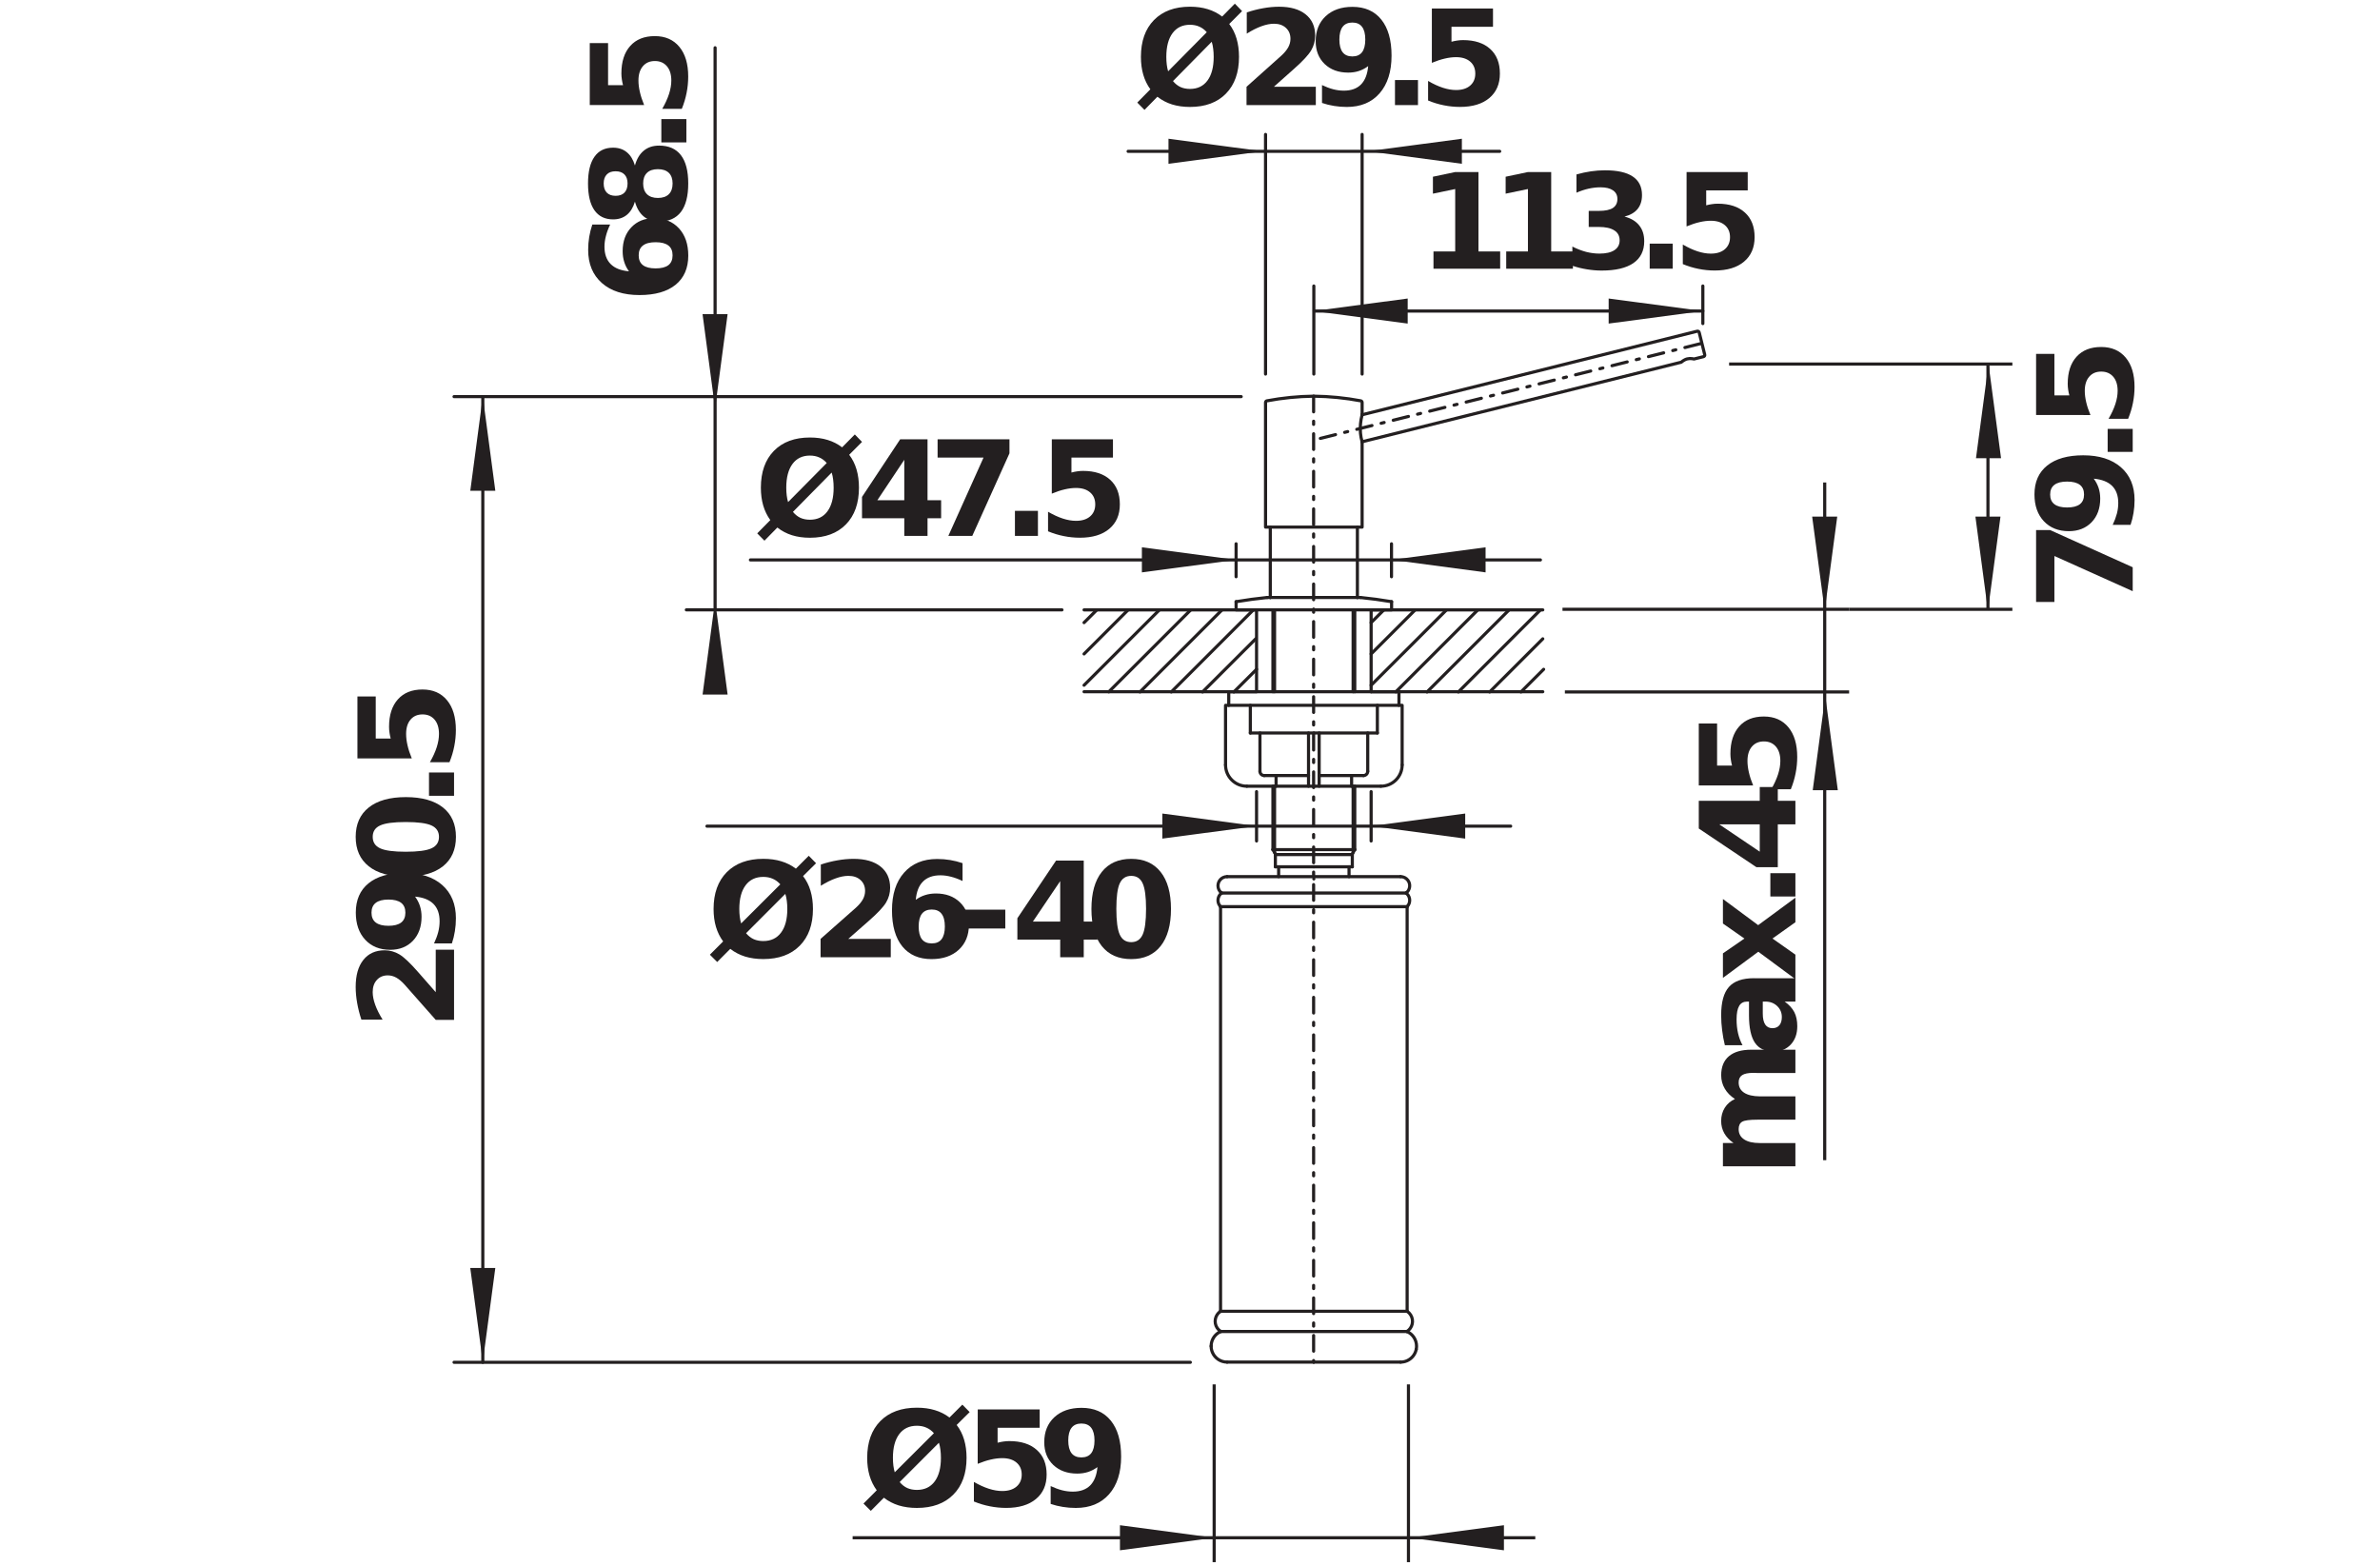 <?xml version="1.0" encoding="UTF-8" standalone="no"?>
<!-- Created with Inkscape (http://www.inkscape.org/) -->

<svg
   version="1.1"
   id="svg2"
   xml:space="preserve"
   width="143.623"
   height="94.488"
   viewBox="0 0 143.623 94.488"
   xmlns="http://www.w3.org/2000/svg"
   xmlns:svg="http://www.w3.org/2000/svg"><defs
     id="defs6"><clipPath
       clipPathUnits="userSpaceOnUse"
       id="clipPath120"><path
         d="M 0,70.866 H 107.717 V 0 H 0 Z"
         id="path118" /></clipPath><clipPath
       clipPathUnits="userSpaceOnUse"
       id="clipPath396"><path
         d="M 0,70.866 H 107.717 V 0 H 0 Z"
         id="path394" /></clipPath><clipPath
       clipPathUnits="userSpaceOnUse"
       id="clipPath510"><path
         d="M 0,70.866 H 107.717 V 0 H 0 Z"
         id="path508" /></clipPath></defs><g
     id="g8"
     transform="matrix(1.333,0,0,-1.333,0,94.488)"><g
       id="g10"
       transform="translate(62.072,39.568)"><path
         d="M 0,0 V 3.705 M -5.187,0 v 3.705"
         style="fill:none;stroke:#231f20;stroke-width:0.142;stroke-linecap:round;stroke-linejoin:round;stroke-miterlimit:10;stroke-dasharray:none;stroke-opacity:1"
         id="path12" /></g><g
       id="g14"
       transform="translate(57.737,32.197)"><path
         d="M 0,0 V -0.555"
         style="fill:none;stroke:#231f20;stroke-width:0.142;stroke-linecap:round;stroke-linejoin:round;stroke-miterlimit:10;stroke-dasharray:none;stroke-opacity:1"
         id="path16" /></g><g
       id="g18"
       transform="translate(61.22,32.197)"><path
         d="M 0,0 V -0.555"
         style="fill:none;stroke:#231f20;stroke-width:0.142;stroke-linecap:round;stroke-linejoin:round;stroke-miterlimit:10;stroke-dasharray:none;stroke-opacity:1"
         id="path20" /></g><g
       id="g22"
       transform="translate(57.885,31.642)"><path
         d="M 0,0 V -0.445"
         style="fill:none;stroke:#231f20;stroke-width:0.142;stroke-linecap:round;stroke-linejoin:round;stroke-miterlimit:10;stroke-dasharray:none;stroke-opacity:1"
         id="path24" /></g><g
       id="g26"
       transform="translate(61.072,31.642)"><path
         d="M 0,0 V -0.445"
         style="fill:none;stroke:#231f20;stroke-width:0.142;stroke-linecap:round;stroke-linejoin:round;stroke-miterlimit:10;stroke-dasharray:none;stroke-opacity:1"
         id="path28" /></g><g
       id="g30"
       transform="translate(55.255,29.838)"><path
         d="M 0,0 V -18.319"
         style="fill:none;stroke:#231f20;stroke-width:0.142;stroke-linecap:round;stroke-linejoin:round;stroke-miterlimit:10;stroke-dasharray:none;stroke-opacity:1"
         id="path32" /></g><g
       id="g34"
       transform="translate(63.702,11.52)"><path
         d="M 0,0 V 18.319"
         style="fill:none;stroke:#231f20;stroke-width:0.142;stroke-linecap:round;stroke-linejoin:round;stroke-miterlimit:10;stroke-dasharray:none;stroke-opacity:1"
         id="path36" /></g><g
       id="g38"
       transform="translate(63.406,9.219)"><path
         d="M 0,0 H -7.854"
         style="fill:none;stroke:#231f20;stroke-width:0.142;stroke-linecap:round;stroke-linejoin:round;stroke-miterlimit:10;stroke-dasharray:none;stroke-opacity:1"
         id="path40" /></g><g
       id="g42"
       transform="translate(63.406,31.197)"><path
         d="M 0,0 H -3.927"
         style="fill:none;stroke:#231f20;stroke-width:0.142;stroke-linecap:round;stroke-linejoin:round;stroke-miterlimit:10;stroke-dasharray:none;stroke-opacity:1"
         id="path44" /></g><g
       id="g46"
       transform="translate(59.478,31.197)"><path
         d="M 0,0 H -3.927"
         style="fill:none;stroke:#231f20;stroke-width:0.142;stroke-linecap:round;stroke-linejoin:round;stroke-miterlimit:10;stroke-dasharray:none;stroke-opacity:1"
         id="path48" /></g><g
       id="g50"
       transform="translate(57.737,31.642)"><path
         d="M 0,0 H 1.741"
         style="fill:none;stroke:#231f20;stroke-width:0.142;stroke-linecap:round;stroke-linejoin:round;stroke-miterlimit:10;stroke-dasharray:none;stroke-opacity:1"
         id="path52" /></g><g
       id="g54"
       transform="translate(61.22,31.642)"><path
         d="M 0,0 H -1.741"
         style="fill:none;stroke:#231f20;stroke-width:0.142;stroke-linecap:round;stroke-linejoin:round;stroke-miterlimit:10;stroke-dasharray:none;stroke-opacity:1"
         id="path56" /></g><g
       id="g58"
       transform="translate(57.507,47.02)"><path
         d="M 0,0 V -3.186"
         style="fill:none;stroke:#231f20;stroke-width:0.142;stroke-linecap:round;stroke-linejoin:round;stroke-miterlimit:10;stroke-dasharray:none;stroke-opacity:1"
         id="path60" /></g><g
       id="g62"
       transform="translate(57.626,43.273)"><path
         d="M 0,0 V -3.705"
         style="fill:none;stroke:#231f20;stroke-width:0.142;stroke-linecap:round;stroke-linejoin:round;stroke-miterlimit:10;stroke-dasharray:none;stroke-opacity:1"
         id="path64" /></g><g
       id="g66"
       transform="translate(57.626,35.291)"><path
         d="M 0,0 V -2.873"
         style="fill:none;stroke:#231f20;stroke-width:0.142;stroke-linecap:round;stroke-linejoin:round;stroke-miterlimit:10;stroke-dasharray:none;stroke-opacity:1"
         id="path68" /></g><g
       id="g70"
       transform="translate(57.7,32.29)"><path
         d="M 0,0 V 3.001"
         style="fill:none;stroke:#231f20;stroke-width:0.142;stroke-linecap:round;stroke-linejoin:round;stroke-miterlimit:10;stroke-dasharray:none;stroke-opacity:1"
         id="path72" /></g><g
       id="g74"
       transform="translate(57.7,39.568)"><path
         d="M 0,0 V 3.705"
         style="fill:none;stroke:#231f20;stroke-width:0.142;stroke-linecap:round;stroke-linejoin:round;stroke-miterlimit:10;stroke-dasharray:none;stroke-opacity:1"
         id="path76" /></g><g
       id="g78"
       transform="translate(61.257,32.29)"><path
         d="M 0,0 V 3.001"
         style="fill:none;stroke:#231f20;stroke-width:0.142;stroke-linecap:round;stroke-linejoin:round;stroke-miterlimit:10;stroke-dasharray:none;stroke-opacity:1"
         id="path80" /></g><g
       id="g82"
       transform="translate(61.257,39.568)"><path
         d="M 0,0 V 3.705"
         style="fill:none;stroke:#231f20;stroke-width:0.142;stroke-linecap:round;stroke-linejoin:round;stroke-miterlimit:10;stroke-dasharray:none;stroke-opacity:1"
         id="path84" /></g><g
       id="g86"
       transform="translate(61.331,43.273)"><path
         d="M 0,0 V -3.705"
         style="fill:none;stroke:#231f20;stroke-width:0.142;stroke-linecap:round;stroke-linejoin:round;stroke-miterlimit:10;stroke-dasharray:none;stroke-opacity:1"
         id="path88" /></g><g
       id="g90"
       transform="translate(61.331,35.291)"><path
         d="M 0,0 V -2.873"
         style="fill:none;stroke:#231f20;stroke-width:0.142;stroke-linecap:round;stroke-linejoin:round;stroke-miterlimit:10;stroke-dasharray:none;stroke-opacity:1"
         id="path92" /></g><g
       id="g94"
       transform="translate(61.45,47.02)"><path
         d="M 0,0 V -3.186"
         style="fill:none;stroke:#231f20;stroke-width:0.142;stroke-linecap:round;stroke-linejoin:round;stroke-miterlimit:10;stroke-dasharray:none;stroke-opacity:1"
         id="path96" /></g><g
       id="g98"
       transform="translate(61.203,32.197)"><path
         d="M 0,0 0.128,0.222"
         style="fill:none;stroke:#231f20;stroke-width:0.142;stroke-linecap:round;stroke-linejoin:round;stroke-miterlimit:10;stroke-dasharray:none;stroke-opacity:1"
         id="path100" /></g><g
       id="g102"
       transform="translate(57.754,32.197)"><path
         d="M 0,0 -0.128,0.222"
         style="fill:none;stroke:#231f20;stroke-width:0.142;stroke-linecap:round;stroke-linejoin:round;stroke-miterlimit:10;stroke-dasharray:none;stroke-opacity:1"
         id="path104" /></g><g
       id="g106"
       transform="translate(57.737,32.197)"><path
         d="M 0,0 H 3.483"
         style="fill:none;stroke:#231f20;stroke-width:0.142;stroke-linecap:round;stroke-linejoin:round;stroke-miterlimit:10;stroke-dasharray:none;stroke-opacity:1"
         id="path108" /></g><g
       id="g110"
       transform="translate(57.626,32.419)"><path
         d="M 0,0 H 3.705"
         style="fill:none;stroke:#231f20;stroke-width:0.142;stroke-linecap:round;stroke-linejoin:round;stroke-miterlimit:10;stroke-dasharray:none;stroke-opacity:1"
         id="path112" /></g><g
       id="g114"><g
         id="g116"
         clip-path="url(#clipPath120)"><g
           id="g122"
           transform="translate(63.653,30.455)"><path
             d="m 0,0 c 0.182,0.136 0.219,0.395 0.083,0.577 -0.078,0.104 -0.2,0.165 -0.33,0.165"
             style="fill:none;stroke:#231f20;stroke-width:0.142;stroke-linecap:round;stroke-linejoin:round;stroke-miterlimit:10;stroke-dasharray:none;stroke-opacity:1"
             id="path124" /></g><g
           id="g126"
           transform="translate(63.702,29.838)"><path
             d="M 0,0 C 0.158,0.164 0.154,0.425 -0.01,0.583 -0.022,0.595 -0.035,0.606 -0.049,0.617"
             style="fill:none;stroke:#231f20;stroke-width:0.142;stroke-linecap:round;stroke-linejoin:round;stroke-miterlimit:10;stroke-dasharray:none;stroke-opacity:1"
             id="path128" /></g><g
           id="g130"
           transform="translate(55.551,31.197)"><path
             d="m 0,0 c -0.228,0 -0.412,-0.185 -0.412,-0.412 0,-0.13 0.061,-0.252 0.165,-0.33"
             style="fill:none;stroke:#231f20;stroke-width:0.142;stroke-linecap:round;stroke-linejoin:round;stroke-miterlimit:10;stroke-dasharray:none;stroke-opacity:1"
             id="path132" /></g><g
           id="g134"
           transform="translate(55.304,30.455)"><path
             d="m 0,0 c -0.182,-0.137 -0.219,-0.395 -0.083,-0.577 0.011,-0.014 0.022,-0.027 0.034,-0.04"
             style="fill:none;stroke:#231f20;stroke-width:0.142;stroke-linecap:round;stroke-linejoin:round;stroke-miterlimit:10;stroke-dasharray:none;stroke-opacity:1"
             id="path136" /></g><g
           id="g138"
           transform="translate(55.304,30.455)"><path
             d="M 0,0 H 8.349"
             style="fill:none;stroke:#231f20;stroke-width:0.142;stroke-linecap:round;stroke-linejoin:round;stroke-miterlimit:10;stroke-dasharray:none;stroke-opacity:1"
             id="path140" /></g><g
           id="g142"
           transform="translate(63.702,29.838)"><path
             d="M 0,0 H -8.447"
             style="fill:none;stroke:#231f20;stroke-width:0.142;stroke-linecap:round;stroke-linejoin:round;stroke-miterlimit:10;stroke-dasharray:none;stroke-opacity:1"
             id="path144" /></g><g
           id="g146"
           transform="translate(63.406,9.219)"><path
             d="M 0,0 C 0.399,0 0.722,0.323 0.722,0.722 0.722,1.01 0.55,1.271 0.285,1.385"
             style="fill:none;stroke:#231f20;stroke-width:0.142;stroke-linecap:round;stroke-linejoin:round;stroke-miterlimit:10;stroke-dasharray:none;stroke-opacity:1"
             id="path148" /></g><g
           id="g150"
           transform="translate(63.691,10.604)"><path
             d="M 0,0 C 0.255,0.161 0.331,0.497 0.17,0.752 0.129,0.817 0.075,0.873 0.011,0.915"
             style="fill:none;stroke:#231f20;stroke-width:0.142;stroke-linecap:round;stroke-linejoin:round;stroke-miterlimit:10;stroke-dasharray:none;stroke-opacity:1"
             id="path152" /></g><g
           id="g154"
           transform="translate(55.266,10.604)"><path
             d="m 0,0 c -0.366,-0.158 -0.535,-0.582 -0.378,-0.948 0.114,-0.265 0.375,-0.437 0.663,-0.437"
             style="fill:none;stroke:#231f20;stroke-width:0.142;stroke-linecap:round;stroke-linejoin:round;stroke-miterlimit:10;stroke-dasharray:none;stroke-opacity:1"
             id="path156" /></g><g
           id="g158"
           transform="translate(55.255,11.52)"><path
             d="m 0,0 c -0.251,-0.167 -0.319,-0.506 -0.152,-0.756 0.043,-0.064 0.098,-0.118 0.163,-0.159"
             style="fill:none;stroke:#231f20;stroke-width:0.142;stroke-linecap:round;stroke-linejoin:round;stroke-miterlimit:10;stroke-dasharray:none;stroke-opacity:1"
             id="path160" /></g><g
           id="g162"
           transform="translate(55.266,10.604)"><path
             d="M 0,0 H 8.425"
             style="fill:none;stroke:#231f20;stroke-width:0.142;stroke-linecap:round;stroke-linejoin:round;stroke-miterlimit:10;stroke-dasharray:none;stroke-opacity:1"
             id="path164" /></g><g
           id="g166"
           transform="translate(63.702,11.52)"><path
             d="M 0,0 H -8.447"
             style="fill:none;stroke:#231f20;stroke-width:0.142;stroke-linecap:round;stroke-linejoin:round;stroke-miterlimit:10;stroke-dasharray:none;stroke-opacity:1"
             id="path168" /></g><g
           id="g170"
           transform="translate(63.332,38.952)"><path
             d="M 0,0 V 0.617 H -7.706 V 0"
             style="fill:none;stroke:#231f20;stroke-width:0.142;stroke-linecap:round;stroke-linejoin:round;stroke-miterlimit:10;stroke-dasharray:none;stroke-opacity:1"
             id="path172" /></g><g
           id="g174"
           transform="translate(62.354,37.7)"><path
             d="M 0,0 H -2.875"
             style="fill:none;stroke:#231f20;stroke-width:0.142;stroke-linecap:round;stroke-linejoin:round;stroke-miterlimit:10;stroke-dasharray:none;stroke-opacity:1"
             id="path176" /></g><g
           id="g178"
           transform="translate(61.725,35.773)"><path
             d="M 0,0 H -2.006"
             style="fill:none;stroke:#231f20;stroke-width:0.142;stroke-linecap:round;stroke-linejoin:round;stroke-miterlimit:10;stroke-dasharray:none;stroke-opacity:1"
             id="path180" /></g><g
           id="g182"
           transform="translate(62.354,38.952)"><path
             d="M 0,0 V -1.252"
             style="fill:none;stroke:#231f20;stroke-width:0.142;stroke-linecap:round;stroke-linejoin:round;stroke-miterlimit:10;stroke-dasharray:none;stroke-opacity:1"
             id="path184" /></g><g
           id="g186"
           transform="translate(61.918,37.7)"><path
             d="M 0,0 V -1.734"
             style="fill:none;stroke:#231f20;stroke-width:0.142;stroke-linecap:round;stroke-linejoin:round;stroke-miterlimit:10;stroke-dasharray:none;stroke-opacity:1"
             id="path188" /></g><g
           id="g190"
           transform="translate(61.188,35.773)"><path
             d="M 0,0 V -0.482"
             style="fill:none;stroke:#231f20;stroke-width:0.142;stroke-linecap:round;stroke-linejoin:round;stroke-miterlimit:10;stroke-dasharray:none;stroke-opacity:1"
             id="path192" /></g><g
           id="g194"
           transform="translate(59.719,37.7)"><path
             d="M 0,0 V -2.408"
             style="fill:none;stroke:#231f20;stroke-width:0.142;stroke-linecap:round;stroke-linejoin:round;stroke-miterlimit:10;stroke-dasharray:none;stroke-opacity:1"
             id="path196" /></g><g
           id="g198"
           transform="translate(62.513,35.291)"><path
             d="M 0,0 H -3.034"
             style="fill:none;stroke:#231f20;stroke-width:0.142;stroke-linecap:round;stroke-linejoin:round;stroke-miterlimit:10;stroke-dasharray:none;stroke-opacity:1"
             id="path200" /></g><g
           id="g202"
           transform="translate(62.513,35.291)"><path
             d="M 0,0 C 0.532,0 0.963,0.431 0.963,0.963"
             style="fill:none;stroke:#231f20;stroke-width:0.142;stroke-linecap:round;stroke-linejoin:round;stroke-miterlimit:10;stroke-dasharray:none;stroke-opacity:1"
             id="path204" /></g><g
           id="g206"
           transform="translate(61.725,35.773)"><path
             d="M 0,0 C 0.106,0 0.193,0.086 0.193,0.193"
             style="fill:none;stroke:#231f20;stroke-width:0.142;stroke-linecap:round;stroke-linejoin:round;stroke-miterlimit:10;stroke-dasharray:none;stroke-opacity:1"
             id="path208" /></g><g
           id="g210"
           transform="translate(56.603,37.7)"><path
             d="M 0,0 H 2.875"
             style="fill:none;stroke:#231f20;stroke-width:0.142;stroke-linecap:round;stroke-linejoin:round;stroke-miterlimit:10;stroke-dasharray:none;stroke-opacity:1"
             id="path212" /></g><g
           id="g214"
           transform="translate(57.232,35.773)"><path
             d="M 0,0 H 2.006"
             style="fill:none;stroke:#231f20;stroke-width:0.142;stroke-linecap:round;stroke-linejoin:round;stroke-miterlimit:10;stroke-dasharray:none;stroke-opacity:1"
             id="path216" /></g><g
           id="g218"
           transform="translate(56.603,38.952)"><path
             d="M 0,0 V -1.252"
             style="fill:none;stroke:#231f20;stroke-width:0.142;stroke-linecap:round;stroke-linejoin:round;stroke-miterlimit:10;stroke-dasharray:none;stroke-opacity:1"
             id="path220" /></g><g
           id="g222"
           transform="translate(57.039,37.7)"><path
             d="M 0,0 V -1.734"
             style="fill:none;stroke:#231f20;stroke-width:0.142;stroke-linecap:round;stroke-linejoin:round;stroke-miterlimit:10;stroke-dasharray:none;stroke-opacity:1"
             id="path224" /></g><g
           id="g226"
           transform="translate(57.769,35.773)"><path
             d="M 0,0 V -0.482"
             style="fill:none;stroke:#231f20;stroke-width:0.142;stroke-linecap:round;stroke-linejoin:round;stroke-miterlimit:10;stroke-dasharray:none;stroke-opacity:1"
             id="path228" /></g><g
           id="g230"
           transform="translate(59.238,37.7)"><path
             d="M 0,0 V -2.408"
             style="fill:none;stroke:#231f20;stroke-width:0.142;stroke-linecap:round;stroke-linejoin:round;stroke-miterlimit:10;stroke-dasharray:none;stroke-opacity:1"
             id="path232" /></g><g
           id="g234"
           transform="translate(56.444,35.291)"><path
             d="M 0,0 H 3.034"
             style="fill:none;stroke:#231f20;stroke-width:0.142;stroke-linecap:round;stroke-linejoin:round;stroke-miterlimit:10;stroke-dasharray:none;stroke-opacity:1"
             id="path236" /></g><g
           id="g238"
           transform="translate(55.481,36.255)"><path
             d="M 0,0 C 0,-0.532 0.431,-0.963 0.963,-0.963"
             style="fill:none;stroke:#231f20;stroke-width:0.142;stroke-linecap:round;stroke-linejoin:round;stroke-miterlimit:10;stroke-dasharray:none;stroke-opacity:1"
             id="path240" /></g><g
           id="g242"
           transform="translate(57.039,35.966)"><path
             d="M 0,0 C 0,-0.106 0.086,-0.193 0.193,-0.193"
             style="fill:none;stroke:#231f20;stroke-width:0.142;stroke-linecap:round;stroke-linejoin:round;stroke-miterlimit:10;stroke-dasharray:none;stroke-opacity:1"
             id="path244" /></g><g
           id="g246"
           transform="translate(55.481,36.255)"><path
             d="M 0,0 V 2.697 H 3.998 7.995 V 0"
             style="fill:none;stroke:#231f20;stroke-width:0.142;stroke-linecap:round;stroke-linejoin:round;stroke-miterlimit:10;stroke-dasharray:none;stroke-opacity:1"
             id="path248" /></g><g
           id="g250"
           transform="translate(59.478,9.219)"><path
             d="M 0,0 V 0"
             style="fill:none;stroke:#231f20;stroke-width:0.142;stroke-linecap:round;stroke-linejoin:round;stroke-miterlimit:10;stroke-dasharray:none;stroke-opacity:1"
             id="path252" /></g><g
           id="g254"
           transform="translate(59.478,31.093)"><path
             d="M 0,0 V 0"
             style="fill:none;stroke:#231f20;stroke-width:0.142;stroke-linecap:round;stroke-linejoin:round;stroke-miterlimit:10;stroke-dasharray:none;stroke-opacity:1"
             id="path256" /></g><g
           id="g258"
           transform="translate(57.507,43.834)"><path
             d="M 0,0 V 0"
             style="fill:none;stroke:#231f20;stroke-width:0.142;stroke-linecap:round;stroke-linejoin:round;stroke-miterlimit:10;stroke-dasharray:none;stroke-opacity:1"
             id="path260" /></g><g
           id="g262"
           transform="translate(61.45,43.834)"><path
             d="M 0,0 V 0"
             style="fill:none;stroke:#231f20;stroke-width:0.142;stroke-linecap:round;stroke-linejoin:round;stroke-miterlimit:10;stroke-dasharray:none;stroke-opacity:1"
             id="path264" /></g><g
           id="g266"
           transform="translate(54.83,9.941)"><path
             d="M 0,0 V 0"
             style="fill:none;stroke:#231f20;stroke-width:0.142;stroke-linecap:round;stroke-linejoin:round;stroke-miterlimit:10;stroke-dasharray:none;stroke-opacity:1"
             id="path268" /></g><g
           id="g270"
           transform="translate(64.113,9.796)"><path
             d="M 0,0 V 0"
             style="fill:none;stroke:#231f20;stroke-width:0.142;stroke-linecap:round;stroke-linejoin:round;stroke-miterlimit:10;stroke-dasharray:none;stroke-opacity:1"
             id="path272" /></g><g
           id="g274"
           transform="translate(62.998,43.644)"><path
             d="M 0,0 V -0.37 H -7.039 V 0"
             style="fill:none;stroke:#231f20;stroke-width:0.142;stroke-linecap:round;stroke-linejoin:round;stroke-miterlimit:10;stroke-dasharray:none;stroke-opacity:1"
             id="path276" /></g><g
           id="g278"
           transform="translate(57.367,43.834)"><path
             d="M 0,0 H 4.224"
             style="fill:none;stroke:#231f20;stroke-width:0.142;stroke-linecap:round;stroke-linejoin:round;stroke-miterlimit:10;stroke-dasharray:none;stroke-opacity:1"
             id="path280" /></g><g
           id="g282"
           transform="translate(61.664,50.877)"><path
             d="m 0,0 v -3.857 h -4.372 v 5.644 c 0,0.036 0.026,0.067 0.061,0.073 0.701,0.132 1.412,0.203 2.125,0.211 C -1.473,2.063 -0.761,1.992 -0.06,1.86 -0.025,1.854 0,1.823 0,1.787 v -0.55"
             style="fill:none;stroke:#231f20;stroke-width:0.142;stroke-linecap:round;stroke-linejoin:round;stroke-miterlimit:10;stroke-dasharray:none;stroke-opacity:1"
             id="path284" /></g><g
           id="g286"
           transform="translate(57.367,43.834)"><path
             d="M 0,0 C -0.471,-0.048 -0.941,-0.111 -1.408,-0.19"
             style="fill:none;stroke:#231f20;stroke-width:0.142;stroke-linecap:round;stroke-linejoin:round;stroke-miterlimit:10;stroke-dasharray:none;stroke-opacity:1"
             id="path288" /></g><g
           id="g290"
           transform="translate(62.998,43.644)"><path
             d="M 0,0 C -0.467,0.079 -0.937,0.143 -1.408,0.19"
             style="fill:none;stroke:#231f20;stroke-width:0.142;stroke-linecap:round;stroke-linejoin:round;stroke-miterlimit:10;stroke-dasharray:none;stroke-opacity:1"
             id="path292" /></g><g
           id="g294"
           transform="translate(61.662,52.106)"><path
             d="m 0,0 15.171,3.783 c 0.04,0.01 0.08,-0.015 0.09,-0.054 l 0.251,-1.007 c 0.01,-0.04 -0.014,-0.08 -0.054,-0.09 L 15.027,2.525 C 15.019,2.527 15.01,2.528 15.002,2.53 14.979,2.535 14.956,2.538 14.933,2.541 14.9,2.545 14.867,2.547 14.834,2.546 14.796,2.544 14.757,2.539 14.72,2.53 14.683,2.521 14.646,2.507 14.612,2.49 14.582,2.475 14.554,2.458 14.527,2.44 14.508,2.426 14.489,2.412 14.471,2.398 14.465,2.392 14.458,2.387 14.452,2.381 L 0,-1.222"
             style="fill:none;stroke:#231f20;stroke-width:0.142;stroke-linecap:round;stroke-linejoin:round;stroke-miterlimit:10;stroke-dasharray:none;stroke-opacity:1"
             id="path296" /></g><g
           id="g298"
           transform="translate(61.664,50.877)"><path
             d="M 0,0 -0.001,0.005"
             style="fill:none;stroke:#231f20;stroke-width:0.142;stroke-linecap:round;stroke-linejoin:round;stroke-miterlimit:10;stroke-dasharray:none;stroke-opacity:1"
             id="path300" /></g><g
           id="g302"
           transform="translate(61.663,50.882)"><path
             d="m 0,0 c -0.019,0.066 -0.034,0.133 -0.047,0.201 -0.011,0.062 -0.02,0.125 -0.026,0.188 -0.007,0.072 -0.01,0.144 -0.01,0.217 0.001,0.071 0.005,0.143 0.012,0.215 0.006,0.063 0.015,0.126 0.025,0.189 0.013,0.072 0.028,0.144 0.046,0.216"
             style="fill:none;stroke:#231f20;stroke-width:0.142;stroke-linecap:round;stroke-linejoin:round;stroke-miterlimit:10;stroke-dasharray:none;stroke-opacity:1"
             id="path304" /></g><g
           id="g306"
           transform="translate(61.663,52.108)"><path
             d="M 0,0 0.001,0.006"
             style="fill:none;stroke:#231f20;stroke-width:0.142;stroke-linecap:round;stroke-linejoin:round;stroke-miterlimit:10;stroke-dasharray:none;stroke-opacity:1"
             id="path308" /></g><g
           id="g310"
           transform="translate(62.072,41.279)"><path
             d="M 0,0 1.994,1.994"
             style="fill:none;stroke:#231f20;stroke-width:0.142;stroke-linecap:round;stroke-linejoin:round;stroke-miterlimit:4;stroke-dasharray:none;stroke-opacity:1"
             id="path312" /></g><g
           id="g314"
           transform="translate(62.072,42.697)"><path
             d="M 0,0 0.577,0.576"
             style="fill:none;stroke:#231f20;stroke-width:0.142;stroke-linecap:round;stroke-linejoin:round;stroke-miterlimit:4;stroke-dasharray:none;stroke-opacity:1"
             id="path316" /></g><g
           id="g318"
           transform="translate(62.072,39.862)"><path
             d="M 0,0 3.412,3.411"
             style="fill:none;stroke:#231f20;stroke-width:0.142;stroke-linecap:round;stroke-linejoin:round;stroke-miterlimit:4;stroke-dasharray:none;stroke-opacity:1"
             id="path320" /></g><g
           id="g322"
           transform="translate(63.191,39.563)"><path
             d="M 0,0 3.711,3.71"
             style="fill:none;stroke:#231f20;stroke-width:0.142;stroke-linecap:round;stroke-linejoin:round;stroke-miterlimit:4;stroke-dasharray:none;stroke-opacity:1"
             id="path324" /></g><g
           id="g326"
           transform="translate(64.603,39.558)"><path
             d="M 0,0 3.715,3.715"
             style="fill:none;stroke:#231f20;stroke-width:0.142;stroke-linecap:round;stroke-linejoin:round;stroke-miterlimit:4;stroke-dasharray:none;stroke-opacity:1"
             id="path328" /></g><g
           id="g330"
           transform="translate(67.437,39.558)"><path
             d="M 0,0 2.406,2.405"
             style="fill:none;stroke:#231f20;stroke-width:0.142;stroke-linecap:round;stroke-linejoin:round;stroke-miterlimit:4;stroke-dasharray:none;stroke-opacity:1"
             id="path332" /></g><g
           id="g334"
           transform="translate(66.021,39.558)"><path
             d="M 0,0 3.715,3.715"
             style="fill:none;stroke:#231f20;stroke-width:0.142;stroke-linecap:round;stroke-linejoin:round;stroke-miterlimit:4;stroke-dasharray:none;stroke-opacity:1"
             id="path336" /></g><g
           id="g338"
           transform="translate(68.855,39.558)"><path
             d="M 0,0 1.026,1.025"
             style="fill:none;stroke:#231f20;stroke-width:0.142;stroke-linecap:round;stroke-linejoin:round;stroke-miterlimit:4;stroke-dasharray:none;stroke-opacity:1"
             id="path340" /></g><g
           id="g342"
           transform="translate(62.072,43.273)"><path
             d="M 0,0 H 7.771"
             style="fill:none;stroke:#231f20;stroke-width:0.142;stroke-linecap:round;stroke-linejoin:round;stroke-miterlimit:4;stroke-dasharray:none;stroke-opacity:1"
             id="path344" /></g><g
           id="g346"
           transform="translate(62.072,39.568)"><path
             d="M 0,0 H 7.771"
             style="fill:none;stroke:#231f20;stroke-width:0.142;stroke-linecap:round;stroke-linejoin:round;stroke-miterlimit:4;stroke-dasharray:none;stroke-opacity:1"
             id="path348" /></g><g
           id="g350"
           transform="translate(49.076,41.279)"><path
             d="M 0,0 1.994,1.994"
             style="fill:none;stroke:#231f20;stroke-width:0.142;stroke-linecap:round;stroke-linejoin:round;stroke-miterlimit:4;stroke-dasharray:none;stroke-opacity:1"
             id="path352" /></g><g
           id="g354"
           transform="translate(49.076,42.697)"><path
             d="M 0,0 0.577,0.576"
             style="fill:none;stroke:#231f20;stroke-width:0.142;stroke-linecap:round;stroke-linejoin:round;stroke-miterlimit:4;stroke-dasharray:none;stroke-opacity:1"
             id="path356" /></g><g
           id="g358"
           transform="translate(49.076,39.862)"><path
             d="M 0,0 3.412,3.411"
             style="fill:none;stroke:#231f20;stroke-width:0.142;stroke-linecap:round;stroke-linejoin:round;stroke-miterlimit:4;stroke-dasharray:none;stroke-opacity:1"
             id="path360" /></g><g
           id="g362"
           transform="translate(50.195,39.563)"><path
             d="M 0,0 3.711,3.71"
             style="fill:none;stroke:#231f20;stroke-width:0.142;stroke-linecap:round;stroke-linejoin:round;stroke-miterlimit:4;stroke-dasharray:none;stroke-opacity:1"
             id="path364" /></g><g
           id="g366"
           transform="translate(51.607,39.558)"><path
             d="M 0,0 3.715,3.715"
             style="fill:none;stroke:#231f20;stroke-width:0.142;stroke-linecap:round;stroke-linejoin:round;stroke-miterlimit:4;stroke-dasharray:none;stroke-opacity:1"
             id="path368" /></g><g
           id="g370"
           transform="translate(54.441,39.558)"><path
             d="M 0,0 2.406,2.405"
             style="fill:none;stroke:#231f20;stroke-width:0.142;stroke-linecap:round;stroke-linejoin:round;stroke-miterlimit:4;stroke-dasharray:none;stroke-opacity:1"
             id="path372" /></g><g
           id="g374"
           transform="translate(53.025,39.558)"><path
             d="M 0,0 3.715,3.715"
             style="fill:none;stroke:#231f20;stroke-width:0.142;stroke-linecap:round;stroke-linejoin:round;stroke-miterlimit:4;stroke-dasharray:none;stroke-opacity:1"
             id="path376" /></g><g
           id="g378"
           transform="translate(55.859,39.558)"><path
             d="M 0,0 1.026,1.025"
             style="fill:none;stroke:#231f20;stroke-width:0.142;stroke-linecap:round;stroke-linejoin:round;stroke-miterlimit:4;stroke-dasharray:none;stroke-opacity:1"
             id="path380" /></g><g
           id="g382"
           transform="translate(49.076,43.273)"><path
             d="M 0,0 H 7.771"
             style="fill:none;stroke:#231f20;stroke-width:0.142;stroke-linecap:round;stroke-linejoin:round;stroke-miterlimit:4;stroke-dasharray:none;stroke-opacity:1"
             id="path384" /></g><g
           id="g386"
           transform="translate(49.076,39.568)"><path
             d="M 0,0 H 7.771"
             style="fill:none;stroke:#231f20;stroke-width:0.142;stroke-linecap:round;stroke-linejoin:round;stroke-miterlimit:4;stroke-dasharray:none;stroke-opacity:1"
             id="path388" /></g></g></g><g
       id="g390"><g
         id="g392"
         clip-path="url(#clipPath396)"><g
           id="g398"
           transform="translate(69.503,1.267)"><path
             d="m 0,0 h -30.904 m 25.163,6.943 v -8.048 m -8.796,8.048 v -8.048"
             style="fill:none;stroke:#231f20;stroke-width:0.142;stroke-linecap:butt;stroke-linejoin:miter;stroke-miterlimit:2.613;stroke-dasharray:none;stroke-opacity:1"
             id="path400" /></g></g></g><g
       id="g402"
       transform="translate(20.555,9.21)"><path
         d="M 0,0 H 33.333"
         style="fill:none;stroke:#231f20;stroke-width:0.142;stroke-linecap:round;stroke-linejoin:round;stroke-miterlimit:10;stroke-dasharray:none;stroke-opacity:1"
         id="path404" /></g><g
       id="g406"
       transform="translate(20.555,52.928)"><path
         d="M 0,0 H 35.635"
         style="fill:none;stroke:#231f20;stroke-width:0.142;stroke-linecap:round;stroke-linejoin:round;stroke-miterlimit:10;stroke-dasharray:none;stroke-opacity:1"
         id="path408" /></g><g
       id="g410"
       transform="translate(21.857,9.21)"><path
         d="M 0,0 V 43.718"
         style="fill:none;stroke:#231f20;stroke-width:0.142;stroke-linecap:round;stroke-linejoin:round;stroke-miterlimit:10;stroke-dasharray:none;stroke-opacity:1"
         id="path412" /></g><g
       id="g414"
       transform="translate(21.29,48.664)"><path
         d="M 0,0 0.567,4.265 1.134,0 Z"
         style="fill:#231f20;fill-opacity:1;fill-rule:nonzero;stroke:none"
         id="path416" /></g><g
       id="g418"
       transform="translate(22.423,13.481)"><path
         d="M 0,0 -0.567,-4.258 -1.134,0 Z"
         style="fill:#231f20;fill-opacity:1;fill-rule:nonzero;stroke:none"
         id="path420" /></g><g
       id="g422"
       transform="translate(31.071,43.275)"><path
         d="M 0,0 17.005,-0.001"
         style="fill:none;stroke:#231f20;stroke-width:0.142;stroke-linecap:round;stroke-linejoin:round;stroke-miterlimit:10;stroke-dasharray:none;stroke-opacity:1"
         id="path424" /></g><g
       id="g426"
       transform="translate(32.373,43.363)"><path
         d="M 0,0 V 25.358"
         style="fill:none;stroke:#231f20;stroke-width:0.142;stroke-linecap:round;stroke-linejoin:round;stroke-miterlimit:10;stroke-dasharray:none;stroke-opacity:1"
         id="path428" /></g><g
       id="g430"
       transform="translate(32.939,56.661)"><path
         d="M 0,0 -0.567,-4.265 -1.134,0 Z"
         style="fill:#231f20;fill-opacity:1;fill-rule:nonzero;stroke:none"
         id="path432" /></g><g
       id="g434"
       transform="translate(31.806,39.439)"><path
         d="M 0,0 0.567,4.258 1.134,0 Z"
         style="fill:#231f20;fill-opacity:1;fill-rule:nonzero;stroke:none"
         id="path436" /></g><g
       id="g438"
       transform="translate(33.972,45.535)"><path
         d="M 0,0 H 35.764"
         style="fill:none;stroke:#231f20;stroke-width:0.142;stroke-linecap:round;stroke-linejoin:round;stroke-miterlimit:10;stroke-dasharray:none;stroke-opacity:1"
         id="path440" /></g><g
       id="g442"
       transform="translate(32.005,33.482)"><path
         d="M 0,0 H 36.384"
         style="fill:none;stroke:#231f20;stroke-width:0.142;stroke-linecap:round;stroke-linejoin:round;stroke-miterlimit:10;stroke-dasharray:none;stroke-opacity:1"
         id="path444" /></g><g
       aria-label="Ø59"
       transform="matrix(1,0,0,-1,38.959,2.701)"
       id="text448"
       style="font-weight:bold;font-size:6px;font-family:'HelveticaNeueLT Std';-inkscape-font-specification:HelveticaNeueLTStd-Bd;fill:#231f20"><path
         d="m 1.77,-1.087 q 0.152,0.182 0.343,0.27 0.193,0.085 0.437,0.085 0.519,0 0.803,-0.381 0.284,-0.381 0.284,-1.069 0,-0.199 -0.023,-0.369 -0.021,-0.173 -0.067,-0.316 z m 1.55,-2.212 Q 3.17,-3.469 2.979,-3.551 q -0.19,-0.085 -0.431,-0.085 -0.516,0 -0.8,0.381 -0.284,0.381 -0.284,1.072 0,0.188 0.021,0.354 0.021,0.164 0.062,0.299 z M 0.732,-0.715 Q 0.516,-1.008 0.407,-1.374 0.299,-1.74 0.299,-2.183 q 0,-1.063 0.598,-1.667 0.601,-0.604 1.652,-0.604 0.451,0 0.814,0.111 0.363,0.108 0.662,0.334 l 0.583,-0.583 0.331,0.337 -0.589,0.583 q 0.226,0.29 0.337,0.665 0.111,0.372 0.111,0.823 0,1.061 -0.598,1.664 -0.598,0.604 -1.652,0.604 -0.448,0 -0.823,-0.114 Q 1.354,-0.146 1.055,-0.378 L 0.463,0.217 0.132,-0.114 Z"
         id="path608" /><path
         d="m 5.304,-4.374 h 2.804 v 0.829 H 6.203 v 0.677 q 0.129,-0.035 0.258,-0.053 0.132,-0.021 0.272,-0.021 0.8,0 1.245,0.401 0.445,0.398 0.445,1.113 0,0.709 -0.486,1.11 -0.483,0.401 -1.345,0.401 -0.372,0 -0.738,-0.073 -0.363,-0.07 -0.724,-0.217 V -1.093 q 0.357,0.205 0.677,0.308 0.322,0.103 0.606,0.103 0.41,0 0.645,-0.199 0.237,-0.202 0.237,-0.545 0,-0.346 -0.237,-0.545 -0.234,-0.199 -0.645,-0.199 -0.243,0 -0.519,0.064 -0.275,0.062 -0.592,0.193 z"
         id="path610" /><path
         d="m 8.605,-0.097 v -0.809 q 0.27,0.126 0.516,0.19 0.246,0.062 0.486,0.062 0.504,0 0.785,-0.278 0.281,-0.281 0.331,-0.832 -0.199,0.146 -0.425,0.22 -0.226,0.073 -0.489,0.073 -0.671,0 -1.084,-0.39 -0.41,-0.393 -0.41,-1.031 0,-0.706 0.457,-1.131 0.46,-0.425 1.23,-0.425 0.855,0 1.324,0.577 0.469,0.577 0.469,1.632 0,1.084 -0.548,1.705 -0.548,0.618 -1.503,0.618 -0.308,0 -0.589,-0.047 -0.281,-0.044 -0.551,-0.135 z M 9.996,-2.203 q 0.296,0 0.445,-0.19 0.149,-0.193 0.149,-0.577 0,-0.381 -0.149,-0.574 -0.149,-0.193 -0.445,-0.193 -0.296,0 -0.445,0.193 -0.149,0.193 -0.149,0.574 0,0.384 0.149,0.577 0.149,0.19 0.445,0.19 z"
         id="path612" /></g><g
       aria-label="290.5
68.5"
       transform="matrix(0,1,1,0,20.555,24.237)"
       id="text454"
       style="font-weight:bold;font-size:6px;font-family:'HelveticaNeueLT Std';-inkscape-font-specification:HelveticaNeueLTStd-Bd;fill:#231f20"><path
         d="M 1.729,-0.829 H 3.653 V 0 H 0.475 V -0.829 L 2.071,-2.238 Q 2.285,-2.432 2.388,-2.616 2.49,-2.801 2.49,-3 q 0,-0.308 -0.208,-0.495 -0.205,-0.188 -0.548,-0.188 -0.264,0 -0.577,0.114 Q 0.844,-3.457 0.486,-3.234 V -4.195 Q 0.867,-4.321 1.239,-4.386 1.611,-4.453 1.969,-4.453 q 0.785,0 1.219,0.346 0.437,0.346 0.437,0.964 0,0.357 -0.185,0.668 -0.185,0.308 -0.776,0.826 z"
         id="path615" /><path
         d="m 3.937,-0.097 v -0.809 q 0.27,0.126 0.516,0.19 0.246,0.062 0.486,0.062 0.504,0 0.785,-0.278 0.281,-0.281 0.331,-0.832 -0.199,0.146 -0.425,0.22 -0.226,0.073 -0.489,0.073 -0.671,0 -1.084,-0.39 -0.41,-0.393 -0.41,-1.031 0,-0.706 0.457,-1.131 0.46,-0.425 1.23,-0.425 0.855,0 1.324,0.577 0.469,0.577 0.469,1.632 0,1.084 -0.548,1.705 -0.548,0.618 -1.503,0.618 -0.308,0 -0.589,-0.047 -0.281,-0.044 -0.551,-0.135 z M 5.328,-2.203 q 0.296,0 0.445,-0.19 0.149,-0.193 0.149,-0.577 0,-0.381 -0.149,-0.574 -0.149,-0.193 -0.445,-0.193 -0.296,0 -0.445,0.193 -0.149,0.193 -0.149,0.574 0,0.384 0.149,0.577 0.149,0.19 0.445,0.19 z"
         id="path617" /><path
         d="m 9.432,-2.191 q 0,-0.82 -0.155,-1.154 -0.152,-0.337 -0.516,-0.337 -0.363,0 -0.519,0.337 -0.155,0.334 -0.155,1.154 0,0.829 0.155,1.169 0.155,0.34 0.519,0.34 0.36,0 0.516,-0.34 0.155,-0.34 0.155,-1.169 z m 1.128,0.009 q 0,1.087 -0.469,1.679 -0.469,0.589 -1.33,0.589 -0.864,0 -1.333,-0.589 -0.469,-0.592 -0.469,-1.679 0,-1.09 0.469,-1.679 0.469,-0.592 1.333,-0.592 0.861,0 1.33,0.592 0.469,0.589 0.469,1.679 z"
         id="path619" /><path
         d="m 10.62,-1.134 h 1.055 V 0 h -1.055 z"
         id="path621" /><path
         d="m 12.312,-4.374 h 2.804 v 0.829 h -1.904 v 0.677 q 0.129,-0.035 0.258,-0.053 0.132,-0.021 0.272,-0.021 0.8,0 1.245,0.401 0.445,0.398 0.445,1.113 0,0.709 -0.486,1.11 -0.483,0.401 -1.345,0.401 -0.372,0 -0.738,-0.073 -0.363,-0.07 -0.724,-0.217 V -1.093 q 0.357,0.205 0.677,0.308 0.322,0.103 0.606,0.103 0.41,0 0.645,-0.199 0.237,-0.202 0.237,-0.545 0,-0.346 -0.237,-0.545 -0.234,-0.199 -0.645,-0.199 -0.243,0 -0.519,0.064 -0.275,0.062 -0.592,0.193 z"
         id="path623" /><path
         d="m 35.087,8.359 q -0.296,0 -0.445,0.193 -0.146,0.19 -0.146,0.574 0,0.384 0.146,0.577 0.149,0.19 0.445,0.19 0.299,0 0.445,-0.19 0.149,-0.193 0.149,-0.577 0,-0.384 -0.149,-0.574 Q 35.386,8.359 35.087,8.359 Z M 36.481,6.258 v 0.809 q -0.278,-0.132 -0.524,-0.193 -0.246,-0.064 -0.48,-0.064 -0.504,0 -0.785,0.281 -0.281,0.278 -0.328,0.829 0.193,-0.144 0.419,-0.214 0.226,-0.073 0.492,-0.073 0.671,0 1.081,0.393 0.413,0.393 0.413,1.028 0,0.703 -0.46,1.128 -0.46,0.422 -1.233,0.422 -0.853,0 -1.321,-0.574 -0.466,-0.577 -0.466,-1.635 0,-1.084 0.545,-1.702 0.548,-0.621 1.5,-0.621 0.302,0 0.586,0.047 0.284,0.047 0.562,0.141 z"
         id="path625" /><path
         d="m 38.341,8.561 q -0.316,0 -0.486,0.173 -0.17,0.173 -0.17,0.495 0,0.322 0.17,0.495 0.17,0.17 0.486,0.17 0.313,0 0.48,-0.17 0.167,-0.173 0.167,-0.495 0,-0.325 -0.167,-0.495 Q 38.654,8.561 38.341,8.561 Z M 37.518,8.189 Q 37.119,8.069 36.917,7.82 36.715,7.571 36.715,7.199 q 0,-0.554 0.413,-0.844 0.413,-0.29 1.213,-0.29 0.794,0 1.207,0.29 0.413,0.287 0.413,0.844 0,0.372 -0.205,0.621 -0.202,0.249 -0.601,0.369 0.445,0.123 0.671,0.401 0.229,0.275 0.229,0.697 0,0.65 -0.434,0.984 -0.431,0.331 -1.28,0.331 -0.853,0 -1.289,-0.331 -0.434,-0.334 -0.434,-0.984 0,-0.422 0.226,-0.697 0.229,-0.278 0.674,-0.401 z m 0.264,-0.876 q 0,0.261 0.144,0.401 0.146,0.141 0.416,0.141 0.264,0 0.407,-0.141 0.144,-0.141 0.144,-0.401 0,-0.261 -0.144,-0.398 -0.144,-0.141 -0.407,-0.141 -0.27,0 -0.416,0.141 -0.144,0.141 -0.144,0.398 z"
         id="path627" /><path
         d="m 40.2,9.384 h 1.055 V 10.518 h -1.055 z"
         id="path629" /><path
         d="m 41.892,6.144 h 2.804 v 0.829 h -1.904 v 0.677 q 0.129,-0.035 0.258,-0.053 0.132,-0.021 0.272,-0.021 0.8,0 1.245,0.401 0.445,0.398 0.445,1.113 0,0.709 -0.486,1.11 -0.483,0.401 -1.345,0.401 -0.372,0 -0.738,-0.073 -0.363,-0.07 -0.724,-0.217 V 9.425 q 0.357,0.205 0.677,0.308 0.322,0.103 0.606,0.103 0.41,0 0.645,-0.199 0.237,-0.202 0.237,-0.545 0,-0.346 -0.237,-0.545 -0.234,-0.199 -0.645,-0.199 -0.243,0 -0.519,0.064 -0.275,0.062 -0.592,0.193 z"
         id="path631" /></g><g
       aria-label="Ø47.5"
       transform="matrix(0.987,0,0,-1,34.15,46.623)"
       id="text458"
       style="font-weight:bold;font-size:6px;font-family:'HelveticaNeueLT Std';-inkscape-font-specification:HelveticaNeueLTStd-Bd;fill:#231f20"><path
         d="m 1.77,-1.087 q 0.152,0.182 0.343,0.27 0.193,0.085 0.437,0.085 0.519,0 0.803,-0.381 0.284,-0.381 0.284,-1.069 0,-0.199 -0.023,-0.369 -0.021,-0.173 -0.067,-0.316 z m 1.55,-2.212 Q 3.17,-3.469 2.979,-3.551 q -0.19,-0.085 -0.431,-0.085 -0.516,0 -0.8,0.381 -0.284,0.381 -0.284,1.072 0,0.188 0.021,0.354 0.021,0.164 0.062,0.299 z M 0.732,-0.715 Q 0.516,-1.008 0.407,-1.374 0.299,-1.74 0.299,-2.183 q 0,-1.063 0.598,-1.667 0.601,-0.604 1.652,-0.604 0.451,0 0.814,0.111 0.363,0.108 0.662,0.334 l 0.583,-0.583 0.331,0.337 -0.589,0.583 q 0.226,0.29 0.337,0.665 0.111,0.372 0.111,0.823 0,1.061 -0.598,1.664 -0.598,0.604 -1.652,0.604 -0.448,0 -0.823,-0.114 Q 1.354,-0.146 1.055,-0.378 L 0.463,0.217 0.132,-0.114 Z"
         id="path634" /><path
         d="m 6.877,-3.445 -1.236,1.831 h 1.236 z m -0.188,-0.929 h 1.254 v 2.76 H 8.567 V -0.797 H 7.943 V 0 H 6.877 V -0.797 H 4.938 v -0.967 z"
         id="path636" /><path
         d="m 8.405,-4.374 h 3.296 v 0.636 L 9.996,0 H 8.898 L 10.512,-3.545 H 8.405 Z"
         id="path638" /><path
         d="m 11.952,-1.134 h 1.055 V 0 h -1.055 z"
         id="path640" /><path
         d="m 13.644,-4.374 h 2.804 v 0.829 h -1.904 v 0.677 q 0.129,-0.035 0.258,-0.053 0.132,-0.021 0.272,-0.021 0.8,0 1.245,0.401 0.445,0.398 0.445,1.113 0,0.709 -0.486,1.11 -0.483,0.401 -1.345,0.401 -0.372,0 -0.738,-0.073 -0.363,-0.07 -0.724,-0.217 V -1.093 q 0.357,0.205 0.677,0.308 0.322,0.103 0.606,0.103 0.41,0 0.645,-0.199 0.237,-0.202 0.237,-0.545 0,-0.346 -0.237,-0.545 -0.234,-0.199 -0.645,-0.199 -0.243,0 -0.519,0.064 -0.275,0.062 -0.592,0.193 z"
         id="path642" /></g><g
       aria-label="Ø26-40"
       transform="matrix(1,0,0,-1,32.005,27.549)"
       id="text462"
       style="font-weight:bold;font-size:6px;font-family:'HelveticaNeueLT Std';-inkscape-font-specification:HelveticaNeueLTStd-Bd;fill:#231f20"><path
         d="m 1.77,-1.087 q 0.152,0.182 0.343,0.27 0.193,0.085 0.437,0.085 0.519,0 0.803,-0.381 0.284,-0.381 0.284,-1.069 0,-0.199 -0.023,-0.369 -0.021,-0.173 -0.067,-0.316 z m 1.55,-2.212 Q 3.17,-3.469 2.979,-3.551 q -0.19,-0.085 -0.431,-0.085 -0.516,0 -0.8,0.381 -0.284,0.381 -0.284,1.072 0,0.188 0.021,0.354 0.021,0.164 0.062,0.299 z M 0.732,-0.715 Q 0.516,-1.008 0.407,-1.374 0.299,-1.74 0.299,-2.183 q 0,-1.063 0.598,-1.667 0.601,-0.604 1.652,-0.604 0.451,0 0.814,0.111 0.363,0.108 0.662,0.334 l 0.583,-0.583 0.331,0.337 -0.589,0.583 q 0.226,0.29 0.337,0.665 0.111,0.372 0.111,0.823 0,1.061 -0.598,1.664 -0.598,0.604 -1.652,0.604 -0.448,0 -0.823,-0.114 Q 1.354,-0.146 1.055,-0.378 L 0.463,0.217 0.132,-0.114 Z"
         id="path645" /><path
         d="M 6.397,-0.829 H 8.321 V 0 H 5.143 V -0.829 L 6.739,-2.238 Q 6.953,-2.432 7.056,-2.616 7.158,-2.801 7.158,-3 q 0,-0.308 -0.208,-0.495 -0.205,-0.188 -0.548,-0.188 -0.264,0 -0.577,0.114 -0.313,0.111 -0.671,0.334 v -0.961 q 0.381,-0.126 0.753,-0.19 0.372,-0.067 0.729,-0.067 0.785,0 1.219,0.346 0.437,0.346 0.437,0.964 0,0.357 -0.185,0.668 -0.185,0.308 -0.776,0.826 z"
         id="path647" /><path
         d="m 10.175,-2.159 q -0.296,0 -0.445,0.193 -0.146,0.19 -0.146,0.574 0,0.384 0.146,0.577 0.149,0.19 0.445,0.19 0.299,0 0.445,-0.19 0.149,-0.193 0.149,-0.577 0,-0.384 -0.149,-0.574 -0.146,-0.193 -0.445,-0.193 z m 1.395,-2.101 v 0.809 q -0.278,-0.132 -0.524,-0.193 -0.246,-0.064 -0.48,-0.064 -0.504,0 -0.785,0.281 -0.281,0.278 -0.328,0.829 0.193,-0.144 0.419,-0.214 0.226,-0.073 0.492,-0.073 0.671,0 1.081,0.393 0.413,0.393 0.413,1.028 0,0.703 -0.46,1.128 -0.46,0.422 -1.233,0.422 -0.853,0 -1.321,-0.574 Q 8.376,-1.066 8.376,-2.124 q 0,-1.084 0.545,-1.702 0.548,-0.621 1.5,-0.621 0.302,0 0.586,0.047 0.284,0.047 0.562,0.141 z"
         id="path649" /><path
         d="m 11.665,-2.153 h 1.84 v 0.853 h -1.84 z"
         id="path651" /><path
         d="m 15.991,-3.445 -1.236,1.831 h 1.236 z m -0.188,-0.929 h 1.254 v 2.76 h 0.624 V -0.797 H 17.057 V 0 h -1.066 v -0.797 h -1.939 v -0.967 z"
         id="path653" /><path
         d="m 19.878,-2.191 q 0,-0.82 -0.155,-1.154 -0.152,-0.337 -0.516,-0.337 -0.363,0 -0.519,0.337 -0.155,0.334 -0.155,1.154 0,0.829 0.155,1.169 0.155,0.34 0.519,0.34 0.36,0 0.516,-0.34 0.155,-0.34 0.155,-1.169 z m 1.128,0.009 q 0,1.087 -0.469,1.679 -0.469,0.589 -1.33,0.589 -0.864,0 -1.333,-0.589 -0.469,-0.592 -0.469,-1.679 0,-1.09 0.469,-1.679 0.469,-0.592 1.333,-0.592 0.861,0 1.33,0.592 0.469,0.589 0.469,1.679 z"
         id="path655" /></g><g
       id="g464"
       transform="translate(77.089,56.235)"><path
         d="M 0,0 V 1.701"
         style="fill:none;stroke:#231f20;stroke-width:0.142;stroke-linecap:round;stroke-linejoin:round;stroke-miterlimit:10;stroke-dasharray:none;stroke-opacity:1"
         id="path466" /></g><g
       id="g468"
       transform="translate(59.478,53.949)"><path
         d="M 0,0 V 3.987"
         style="fill:none;stroke:#231f20;stroke-width:0.142;stroke-linecap:round;stroke-linejoin:round;stroke-miterlimit:10;stroke-dasharray:none;stroke-opacity:1"
         id="path470" /></g><g
       id="g472"
       transform="translate(77.089,56.802)"><path
         d="M 0,0 H -17.592"
         style="fill:none;stroke:#231f20;stroke-width:0.142;stroke-linecap:round;stroke-linejoin:round;stroke-miterlimit:10;stroke-dasharray:none;stroke-opacity:1"
         id="path474" /></g><g
       id="g476"
       transform="translate(72.825,57.369)"><path
         d="M 0,0 4.265,-0.567 0,-1.134 Z"
         style="fill:#231f20;fill-opacity:1;fill-rule:nonzero;stroke:none"
         id="path478" /></g><g
       id="g480"
       transform="translate(63.727,56.235)"><path
         d="M 0,0 -4.258,0.567 0,1.134 Z"
         style="fill:#231f20;fill-opacity:1;fill-rule:nonzero;stroke:none"
         id="path482" /></g><g
       id="g484"
       transform="translate(51.071,64.032)"><path
         d="M 0,0 H 16.821"
         style="fill:none;stroke:#231f20;stroke-width:0.142;stroke-linecap:round;stroke-linejoin:round;stroke-miterlimit:10;stroke-dasharray:none;stroke-opacity:1"
         id="path486" /></g><g
       id="g488"
       transform="translate(52.898,64.603)"><path
         d="M 0,0 4.265,-0.568 0,-1.135 Z"
         style="fill:#231f20;fill-opacity:1;fill-rule:nonzero;stroke:none"
         id="path490" /></g><g
       id="g492"
       transform="translate(66.18,63.468)"><path
         d="M 0,0 -4.259,0.568 0,1.135 Z"
         style="fill:#231f20;fill-opacity:1;fill-rule:nonzero;stroke:none"
         id="path494" /></g><g
       id="g496"
       transform="translate(57.292,53.949)"><path
         d="M 0,0 V 10.849"
         style="fill:none;stroke:#231f20;stroke-width:0.142;stroke-linecap:round;stroke-linejoin:round;stroke-miterlimit:10;stroke-dasharray:none;stroke-opacity:1"
         id="path498" /></g><g
       id="g500"
       transform="translate(61.664,64.798)"><path
         d="M 0,0 V -10.849"
         style="fill:none;stroke:#231f20;stroke-width:0.142;stroke-linecap:round;stroke-linejoin:round;stroke-miterlimit:10;stroke-dasharray:none;stroke-opacity:1"
         id="path502" /></g><g
       id="g504"><g
         id="g506"
         clip-path="url(#clipPath510)"><g
           aria-label="Ø29.5"
           transform="matrix(0.987,0,0,-1,51.355,66.126)"
           id="text514"
           style="font-weight:bold;font-size:6px;font-family:'HelveticaNeueLT Std';-inkscape-font-specification:HelveticaNeueLTStd-Bd;fill:#231f20"><path
             d="m 1.77,-1.087 q 0.152,0.182 0.343,0.27 0.193,0.085 0.437,0.085 0.519,0 0.803,-0.381 0.284,-0.381 0.284,-1.069 0,-0.199 -0.023,-0.369 -0.021,-0.173 -0.067,-0.316 z m 1.55,-2.212 Q 3.17,-3.469 2.979,-3.551 q -0.19,-0.085 -0.431,-0.085 -0.516,0 -0.8,0.381 -0.284,0.381 -0.284,1.072 0,0.188 0.021,0.354 0.021,0.164 0.062,0.299 z M 0.732,-0.715 Q 0.516,-1.008 0.407,-1.374 0.299,-1.74 0.299,-2.183 q 0,-1.063 0.598,-1.667 0.601,-0.604 1.652,-0.604 0.451,0 0.814,0.111 0.363,0.108 0.662,0.334 l 0.583,-0.583 0.331,0.337 -0.589,0.583 q 0.226,0.29 0.337,0.665 0.111,0.372 0.111,0.823 0,1.061 -0.598,1.664 -0.598,0.604 -1.652,0.604 -0.448,0 -0.823,-0.114 Q 1.354,-0.146 1.055,-0.378 L 0.463,0.217 0.132,-0.114 Z"
             id="path658" /><path
             d="M 6.397,-0.829 H 8.321 V 0 H 5.143 V -0.829 L 6.739,-2.238 Q 6.953,-2.432 7.056,-2.616 7.158,-2.801 7.158,-3 q 0,-0.308 -0.208,-0.495 -0.205,-0.188 -0.548,-0.188 -0.264,0 -0.577,0.114 -0.313,0.111 -0.671,0.334 v -0.961 q 0.381,-0.126 0.753,-0.19 0.372,-0.067 0.729,-0.067 0.785,0 1.219,0.346 0.437,0.346 0.437,0.964 0,0.357 -0.185,0.668 -0.185,0.308 -0.776,0.826 z"
             id="path660" /><path
             d="m 8.605,-0.097 v -0.809 q 0.27,0.126 0.516,0.19 0.246,0.062 0.486,0.062 0.504,0 0.785,-0.278 0.281,-0.281 0.331,-0.832 -0.199,0.146 -0.425,0.22 -0.226,0.073 -0.489,0.073 -0.671,0 -1.084,-0.39 -0.41,-0.393 -0.41,-1.031 0,-0.706 0.457,-1.131 0.46,-0.425 1.23,-0.425 0.855,0 1.324,0.577 0.469,0.577 0.469,1.632 0,1.084 -0.548,1.705 -0.548,0.618 -1.503,0.618 -0.308,0 -0.589,-0.047 -0.281,-0.044 -0.551,-0.135 z M 9.996,-2.203 q 0.296,0 0.445,-0.19 0.149,-0.193 0.149,-0.577 0,-0.381 -0.149,-0.574 -0.149,-0.193 -0.445,-0.193 -0.296,0 -0.445,0.193 -0.149,0.193 -0.149,0.574 0,0.384 0.149,0.577 0.149,0.19 0.445,0.19 z"
             id="path662" /><path
             d="m 11.952,-1.134 h 1.055 V 0 h -1.055 z"
             id="path664" /><path
             d="m 13.644,-4.374 h 2.804 v 0.829 h -1.904 v 0.677 q 0.129,-0.035 0.258,-0.053 0.132,-0.021 0.272,-0.021 0.8,0 1.245,0.401 0.445,0.398 0.445,1.113 0,0.709 -0.486,1.11 -0.483,0.401 -1.345,0.401 -0.372,0 -0.738,-0.073 -0.363,-0.07 -0.724,-0.217 V -1.093 q 0.357,0.205 0.677,0.308 0.322,0.103 0.606,0.103 0.41,0 0.645,-0.199 0.237,-0.202 0.237,-0.545 0,-0.346 -0.237,-0.545 -0.234,-0.199 -0.645,-0.199 -0.243,0 -0.519,0.064 -0.275,0.062 -0.592,0.193 z"
             id="path666" /></g></g></g><g
       aria-label="113.5"
       transform="matrix(0.987,0,0,-1,64.201,58.72)"
       id="text518"
       style="font-weight:bold;font-size:6px;font-family:'HelveticaNeueLT Std';-inkscape-font-specification:HelveticaNeueLTStd-Bd;fill:#231f20"><path
         d="M 0.703,-0.779 H 1.699 V -3.606 L 0.677,-3.396 V -4.163 L 1.693,-4.374 H 2.766 v 3.595 H 3.762 V 0 H 0.703 Z"
         id="path669" /><path
         d="M 4.039,-0.779 H 5.035 V -3.606 L 4.013,-3.396 V -4.163 L 5.029,-4.374 H 6.102 v 3.595 H 7.098 V 0 H 4.039 Z"
         id="path671" /><path
         d="m 9.467,-2.358 q 0.442,0.114 0.671,0.398 0.231,0.281 0.231,0.718 0,0.65 -0.498,0.99 -0.498,0.337 -1.453,0.337 -0.337,0 -0.677,-0.056 Q 7.404,-0.023 7.073,-0.132 V -1.002 q 0.316,0.158 0.627,0.24 0.313,0.079 0.615,0.079 0.448,0 0.686,-0.155 0.24,-0.155 0.24,-0.445 0,-0.299 -0.246,-0.451 Q 8.752,-1.89 8.275,-1.89 H 7.823 v -0.727 h 0.475 q 0.425,0 0.633,-0.132 0.208,-0.135 0.208,-0.407 0,-0.252 -0.202,-0.39 -0.202,-0.138 -0.571,-0.138 -0.272,0 -0.551,0.062 -0.278,0.062 -0.554,0.182 V -4.266 q 0.334,-0.094 0.662,-0.141 0.328,-0.047 0.645,-0.047 0.853,0 1.274,0.281 0.425,0.278 0.425,0.841 0,0.384 -0.202,0.63 -0.202,0.243 -0.598,0.343 z"
         id="path673" /><path
         d="m 10.62,-1.134 h 1.055 V 0 h -1.055 z"
         id="path675" /><path
         d="m 12.312,-4.374 h 2.804 v 0.829 h -1.904 v 0.677 q 0.129,-0.035 0.258,-0.053 0.132,-0.021 0.272,-0.021 0.8,0 1.245,0.401 0.445,0.398 0.445,1.113 0,0.709 -0.486,1.11 -0.483,0.401 -1.345,0.401 -0.372,0 -0.738,-0.073 -0.363,-0.07 -0.724,-0.217 V -1.093 q 0.357,0.205 0.677,0.308 0.322,0.103 0.606,0.103 0.41,0 0.645,-0.199 0.237,-0.202 0.237,-0.545 0,-0.346 -0.237,-0.545 -0.234,-0.199 -0.645,-0.199 -0.243,0 -0.519,0.064 -0.275,0.062 -0.592,0.193 z"
         id="path677" /></g><g
       id="g520"
       transform="translate(82.606,49.041)"><path
         d="m 0,0 v -30.681 m -11.871,24.94 H 1.105 M -11.763,-9.483 H 1.105"
         style="fill:none;stroke:#231f20;stroke-width:0.142;stroke-linecap:butt;stroke-linejoin:miter;stroke-miterlimit:2.613;stroke-dasharray:none;stroke-opacity:1"
         id="path522" /></g><g
       id="g524"
       transform="translate(82.064,35.111)"><path
         d="M 0,0 0.568,4.266 1.135,0 Z"
         style="fill:#231f20;fill-opacity:1;fill-rule:nonzero;stroke:none"
         id="path526" /></g><g
       id="g528"
       transform="translate(83.173,47.497)"><path
         d="M 0,0 -0.568,-4.259 -1.135,0 Z"
         style="fill:#231f20;fill-opacity:1;fill-rule:nonzero;stroke:none"
         id="path530" /></g><g
       id="g532"
       transform="translate(83.711,43.299)"><path
         d="M 0,0 H 7.39"
         style="fill:none;stroke:#231f20;stroke-width:0.142;stroke-linecap:butt;stroke-linejoin:miter;stroke-miterlimit:2.613;stroke-dasharray:none;stroke-opacity:1"
         id="path534" /></g><g
       id="g536"
       transform="translate(89.454,50.138)"><path
         d="M 0,0 0.568,4.266 1.135,0 Z"
         style="fill:#231f20;fill-opacity:1;fill-rule:nonzero;stroke:none"
         id="path538" /></g><g
       id="g540"
       transform="translate(90.563,47.497)"><path
         d="M 0,0 -0.568,-4.259 -1.135,0 Z"
         style="fill:#231f20;fill-opacity:1;fill-rule:nonzero;stroke:none"
         id="path542" /></g><g
       id="g544"
       transform="translate(89.996,54.403)"><path
         d="M 0,0 V -11.104"
         style="fill:none;stroke:#231f20;stroke-width:0.142;stroke-linecap:butt;stroke-linejoin:miter;stroke-miterlimit:2.613;stroke-dasharray:none;stroke-opacity:1"
         id="path546" /></g><g
       id="g548"
       transform="translate(78.278,54.403)"><path
         d="M 0,0 H 12.823"
         style="fill:none;stroke:#231f20;stroke-width:0.142;stroke-linecap:butt;stroke-linejoin:miter;stroke-miterlimit:2.613;stroke-dasharray:none;stroke-opacity:1"
         id="path550" /></g><g
       aria-label="79.5"
       transform="matrix(0,0.987,1,0,96.549,43.237)"
       id="text554"
       style="font-weight:bold;font-size:6px;font-family:'HelveticaNeueLT Std';-inkscape-font-specification:HelveticaNeueLTStd-Bd;fill:#231f20"><path
         d="M 0.401,-4.374 H 3.697 v 0.636 L 1.992,0 H 0.894 L 2.508,-3.545 H 0.401 Z"
         id="path680" /><path
         d="m 3.937,-0.097 v -0.809 q 0.27,0.126 0.516,0.19 0.246,0.062 0.486,0.062 0.504,0 0.785,-0.278 0.281,-0.281 0.331,-0.832 -0.199,0.146 -0.425,0.22 -0.226,0.073 -0.489,0.073 -0.671,0 -1.084,-0.39 -0.41,-0.393 -0.41,-1.031 0,-0.706 0.457,-1.131 0.46,-0.425 1.23,-0.425 0.855,0 1.324,0.577 0.469,0.577 0.469,1.632 0,1.084 -0.548,1.705 -0.548,0.618 -1.503,0.618 -0.308,0 -0.589,-0.047 -0.281,-0.044 -0.551,-0.135 z M 5.328,-2.203 q 0.296,0 0.445,-0.19 0.149,-0.193 0.149,-0.577 0,-0.381 -0.149,-0.574 -0.149,-0.193 -0.445,-0.193 -0.296,0 -0.445,0.193 -0.149,0.193 -0.149,0.574 0,0.384 0.149,0.577 0.149,0.19 0.445,0.19 z"
         id="path682" /><path
         d="M 7.284,-1.134 H 8.339 V 0 H 7.284 Z"
         id="path684" /><path
         d="m 8.976,-4.374 h 2.804 v 0.829 H 9.875 v 0.677 q 0.129,-0.035 0.258,-0.053 0.132,-0.021 0.272,-0.021 0.8,0 1.245,0.401 0.445,0.398 0.445,1.113 0,0.709 -0.486,1.11 -0.483,0.401 -1.345,0.401 -0.372,0 -0.738,-0.073 -0.363,-0.07 -0.724,-0.217 V -1.093 q 0.357,0.205 0.677,0.308 0.322,0.103 0.606,0.103 0.41,0 0.645,-0.199 0.237,-0.202 0.237,-0.545 0,-0.346 -0.237,-0.545 -0.234,-0.199 -0.645,-0.199 -0.243,0 -0.519,0.064 -0.275,0.062 -0.592,0.193 z"
         id="path686" /></g><g
       aria-label="max.45"
       transform="matrix(0,1,1,0,81.279,17.584)"
       id="text558"
       style="font-weight:bold;font-size:6px;font-family:'HelveticaNeueLT Std';-inkscape-font-specification:HelveticaNeueLTStd-Bd;fill:#231f20"><path
         d="m 3.545,-2.736 q 0.199,-0.305 0.472,-0.463 0.275,-0.161 0.604,-0.161 0.565,0 0.861,0.349 0.296,0.349 0.296,1.014 V 0 H 4.723 v -1.711 q 0.003,-0.038 0.003,-0.079 0.003,-0.041 0.003,-0.117 0,-0.349 -0.103,-0.504 -0.103,-0.158 -0.331,-0.158 -0.299,0 -0.463,0.246 -0.161,0.246 -0.167,0.712 V 0 H 2.61 v -1.711 q 0,-0.545 -0.094,-0.7 -0.094,-0.158 -0.334,-0.158 -0.302,0 -0.466,0.249 -0.164,0.246 -0.164,0.706 V 0 H 0.498 V -3.281 H 1.553 v 0.48 q 0.193,-0.278 0.442,-0.419 0.252,-0.141 0.554,-0.141 0.34,0 0.601,0.164 0.261,0.164 0.396,0.46 z"
         id="path689" /><path
         d="m 7.411,-1.477 q -0.328,0 -0.495,0.111 -0.164,0.111 -0.164,0.328 0,0.199 0.132,0.313 0.135,0.111 0.372,0.111 0.296,0 0.498,-0.211 Q 7.956,-1.037 7.956,-1.356 V -1.477 Z M 9.013,-1.872 V 0 H 7.956 V -0.486 Q 7.745,-0.188 7.481,-0.05 7.217,0.085 6.839,0.085 q -0.51,0 -0.829,-0.296 -0.316,-0.299 -0.316,-0.773 0,-0.577 0.396,-0.847 0.398,-0.27 1.248,-0.27 h 0.618 v -0.082 q 0,-0.249 -0.196,-0.363 -0.196,-0.117 -0.612,-0.117 -0.337,0 -0.627,0.067 -0.29,0.067 -0.539,0.202 v -0.8 q 0.337,-0.082 0.677,-0.123 0.34,-0.044 0.68,-0.044 0.888,0 1.28,0.352 0.396,0.349 0.396,1.137 z"
         id="path691" /><path
         d="M 10.213,-1.679 9.029,-3.281 h 1.11 l 0.671,0.973 0.68,-0.973 h 1.11 L 11.417,-1.685 12.659,0 H 11.549 L 10.811,-1.037 10.081,0 H 8.971 Z"
         id="path693" /><path
         d="m 12.714,-1.134 h 1.055 V 0 h -1.055 z"
         id="path695" /><path
         d="m 15.979,-3.445 -1.236,1.831 h 1.236 z m -0.188,-0.929 h 1.254 v 2.76 h 0.624 V -0.797 H 17.045 V 0 h -1.066 v -0.797 h -1.939 v -0.967 z"
         id="path697" /><path
         d="m 17.742,-4.374 h 2.804 v 0.829 h -1.904 v 0.677 q 0.129,-0.035 0.258,-0.053 0.132,-0.021 0.272,-0.021 0.8,0 1.245,0.401 0.445,0.398 0.445,1.113 0,0.709 -0.486,1.11 -0.483,0.401 -1.345,0.401 -0.372,0 -0.738,-0.073 -0.363,-0.07 -0.724,-0.217 V -1.093 q 0.357,0.205 0.677,0.308 0.322,0.103 0.606,0.103 0.41,0 0.645,-0.199 0.237,-0.202 0.237,-0.545 0,-0.346 -0.237,-0.545 -0.234,-0.199 -0.645,-0.199 -0.243,0 -0.519,0.064 -0.275,0.062 -0.592,0.193 z"
         id="path699" /></g><g
       id="g560"
       transform="translate(62.994,46.265)"><path
         d="M 0,0 V -1.491"
         style="fill:none;stroke:#231f20;stroke-width:0.142;stroke-linecap:round;stroke-linejoin:round;stroke-miterlimit:10;stroke-dasharray:none;stroke-opacity:1"
         id="path562" /></g><g
       id="g564"
       transform="translate(55.959,46.265)"><path
         d="M 0,0 V -1.491"
         style="fill:none;stroke:#231f20;stroke-width:0.142;stroke-linecap:round;stroke-linejoin:round;stroke-miterlimit:10;stroke-dasharray:none;stroke-opacity:1"
         id="path566" /></g><g
       id="g568"
       transform="translate(51.694,46.106)"><path
         d="M 0,0 4.265,-0.568 0,-1.135 Z"
         style="fill:#231f20;fill-opacity:1;fill-rule:nonzero;stroke:none"
         id="path570" /></g><g
       id="g572"
       transform="translate(67.253,44.971)"><path
         d="M 0,0 -4.259,0.568 0,1.135 Z"
         style="fill:#231f20;fill-opacity:1;fill-rule:nonzero;stroke:none"
         id="path574" /></g><g
       id="g576"
       transform="translate(52.62,34.053)"><path
         d="M 0,0 4.265,-0.568 0,-1.135 Z"
         style="fill:#231f20;fill-opacity:1;fill-rule:nonzero;stroke:none"
         id="path578" /></g><g
       id="g580"
       transform="translate(66.331,32.918)"><path
         d="M 0,0 -4.259,0.568 0,1.135 Z"
         style="fill:#231f20;fill-opacity:1;fill-rule:nonzero;stroke:none"
         id="path582" /></g><g
       id="g584"
       transform="translate(56.885,32.811)"><path
         d="M 0,0 V 2.234"
         style="fill:none;stroke:#231f20;stroke-width:0.142;stroke-linecap:round;stroke-linejoin:round;stroke-miterlimit:10;stroke-dasharray:none;stroke-opacity:1"
         id="path586" /></g><g
       id="g588"
       transform="translate(62.072,32.811)"><path
         d="M 0,0 V 2.234"
         style="fill:none;stroke:#231f20;stroke-width:0.142;stroke-linecap:round;stroke-linejoin:round;stroke-miterlimit:10;stroke-dasharray:none;stroke-opacity:1"
         id="path590" /></g><g
       id="g592"
       transform="translate(50.701,0.699)"><path
         d="M 0,0 4.266,0.567 0,1.135 Z"
         style="fill:#231f20;fill-opacity:1;fill-rule:nonzero;stroke:none"
         id="path594" /></g><g
       id="g596"
       transform="translate(63.818,1.268)"><path
         d="M 0,0 4.266,-0.569 V 0.566 Z"
         style="fill:#231f20;fill-opacity:1;fill-rule:nonzero;stroke:none"
         id="path598" /></g><g
       id="g600"
       transform="translate(76.965,55.322)"><path
         d="M 0,0 -17.497,-4.362"
         style="fill:none;stroke:#231f20;stroke-width:0.142;stroke-linecap:round;stroke-linejoin:round;stroke-miterlimit:4;stroke-dasharray:0.709, 0.425, 0.142, 0.425;stroke-dashoffset:0;stroke-opacity:1"
         id="path602" /></g><g
       id="g604"
       transform="translate(59.468,52.948)"><path
         d="M 0,0 V -43.729"
         style="fill:none;stroke:#231f20;stroke-width:0.142;stroke-linecap:round;stroke-linejoin:round;stroke-miterlimit:4;stroke-dasharray:0.709, 0.425, 0.142, 0.425;stroke-dashoffset:0;stroke-opacity:1"
         id="path606" /></g></g></svg>
